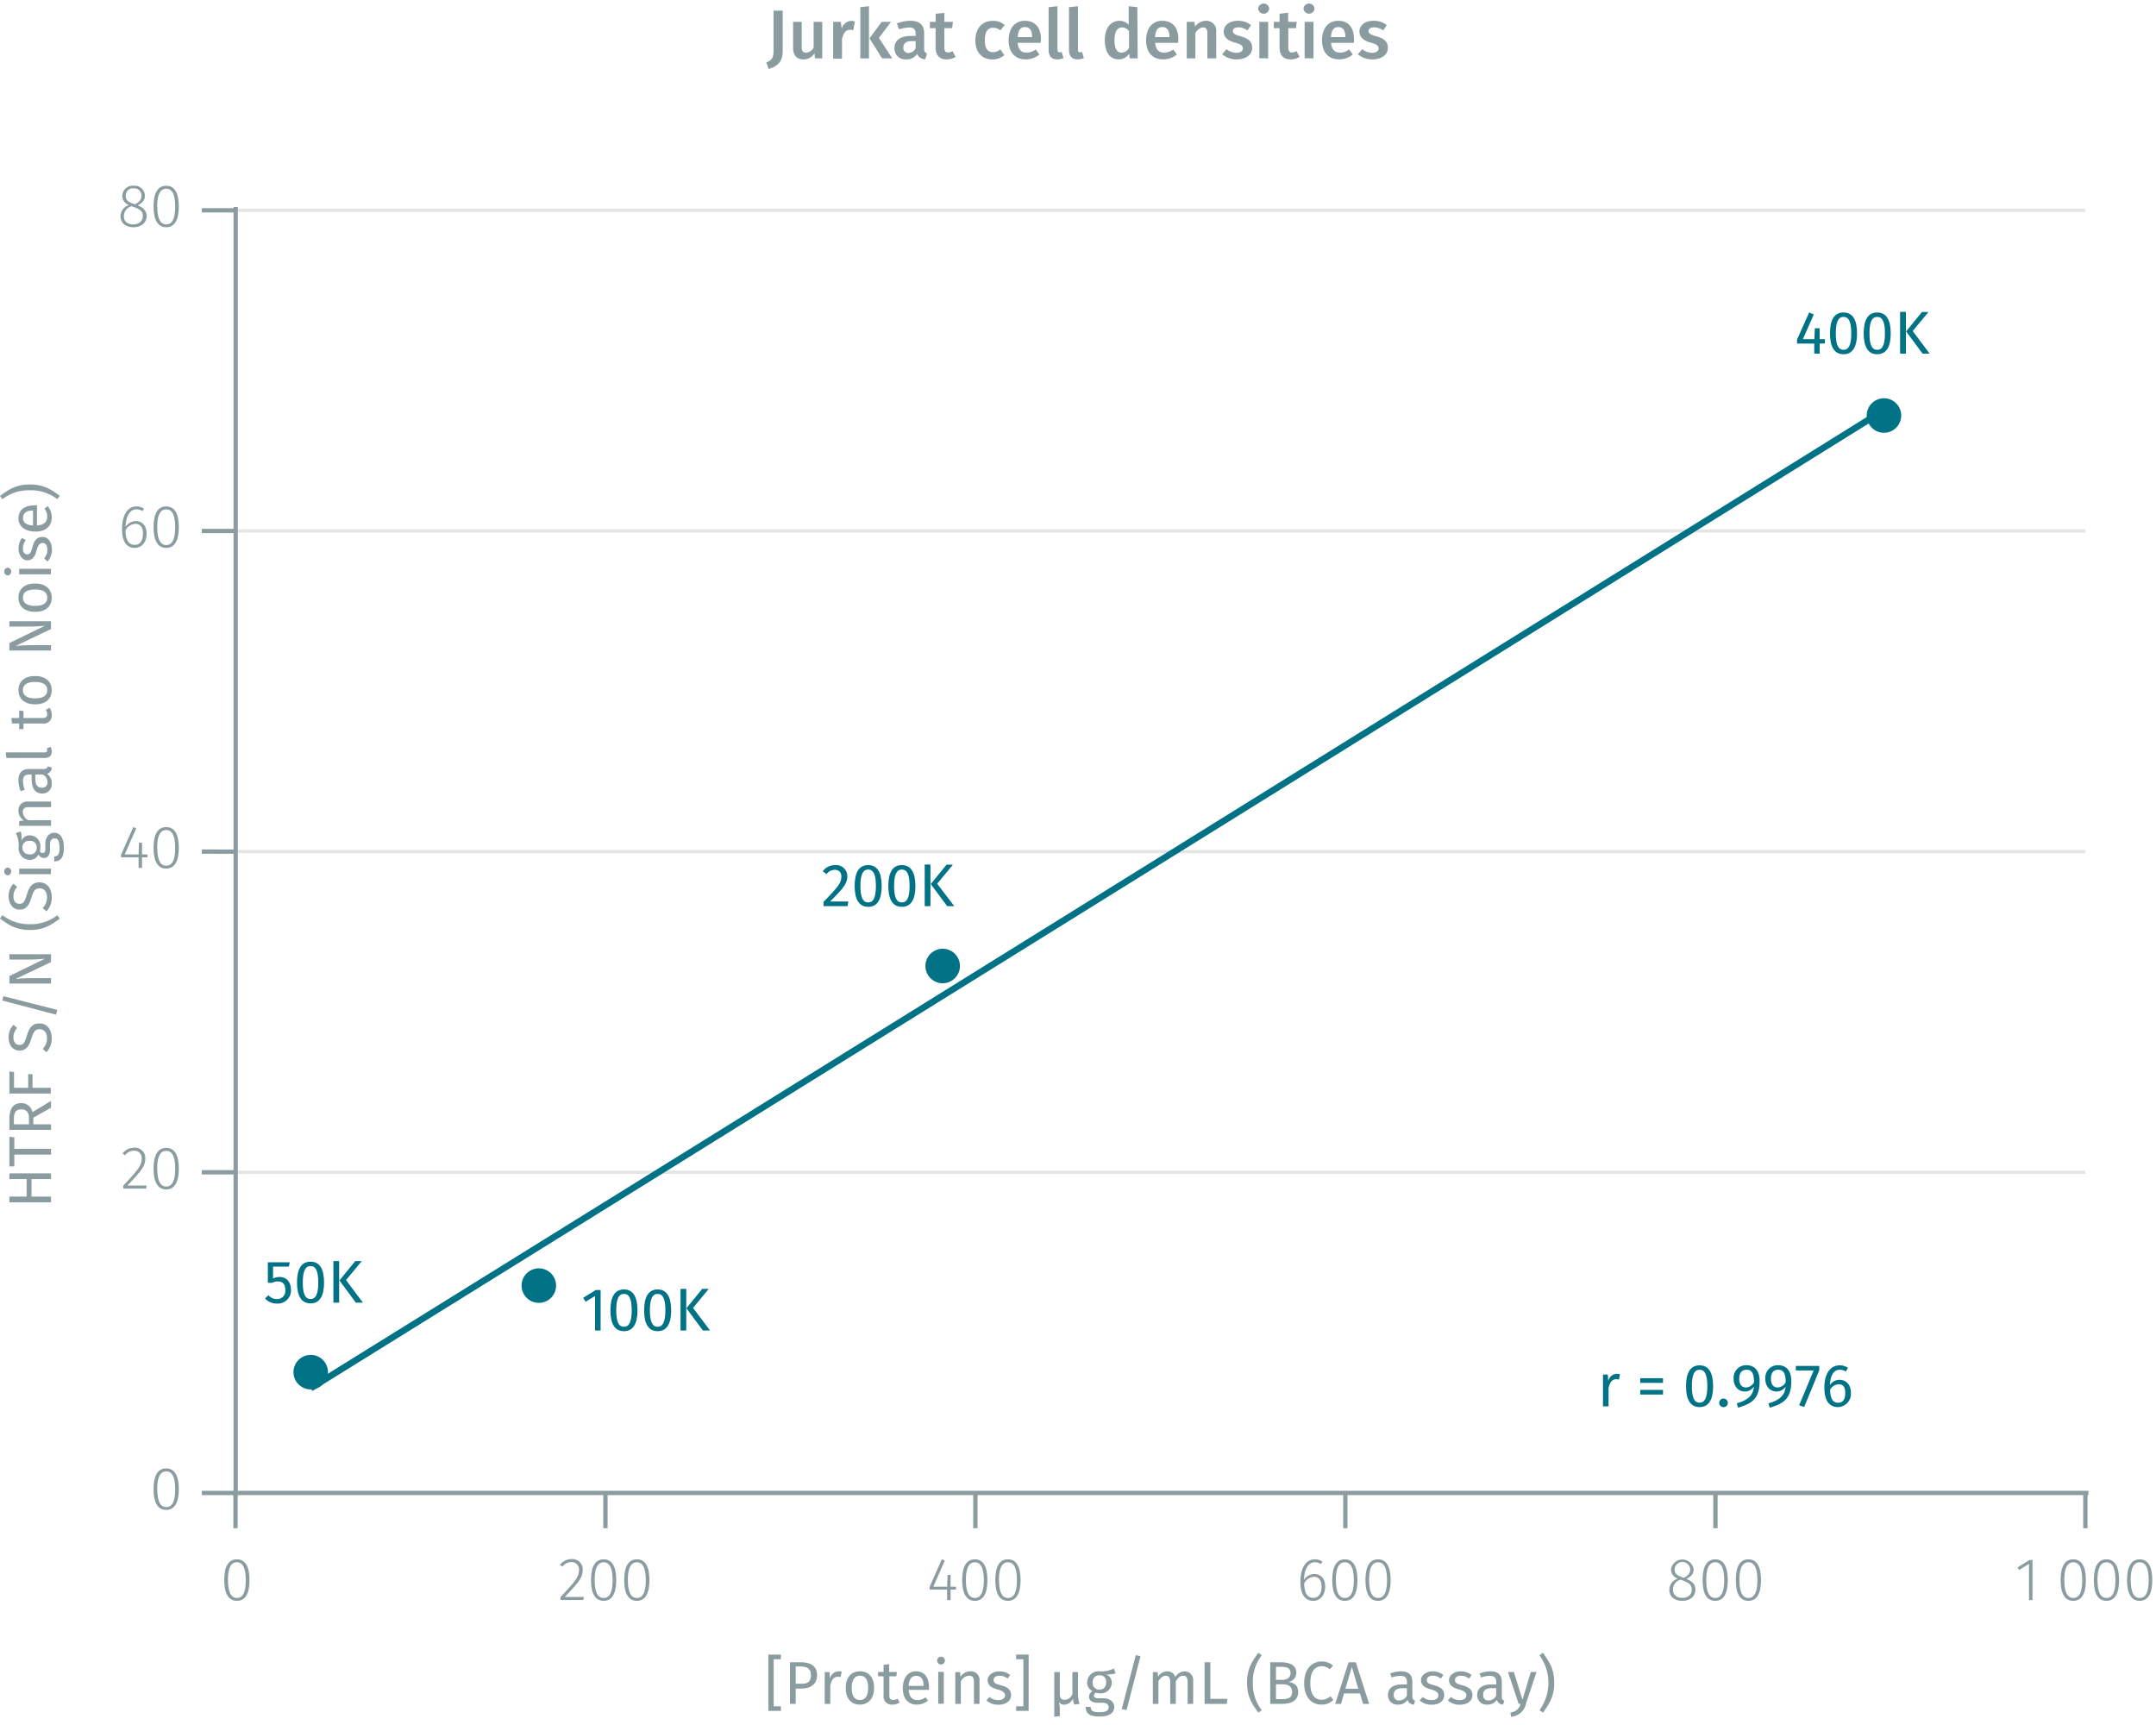 <svg id="Calque_1" data-name="Calque 1" xmlns="http://www.w3.org/2000/svg" xmlns:xlink="http://www.w3.org/1999/xlink" viewBox="0 0 500 400"><defs><symbol id="_1-deep-blue-circle" data-name="1-deep-blue-circle" viewBox="0 0 8 8"><path d="M8,4A4,4,0,0,1,4,8,4,4,0,1,1,8,4" fill="#007286" fill-rule="evenodd"/></symbol></defs><line x1="54.66" y1="271.83" x2="483.62" y2="271.83" fill="none" stroke="#e5e5e5" stroke-miterlimit="10" stroke-width="0.75"/><line x1="54.66" y1="197.48" x2="483.62" y2="197.48" fill="none" stroke="#e5e5e5" stroke-miterlimit="10" stroke-width="0.75"/><line x1="54.66" y1="123.12" x2="483.62" y2="123.12" fill="none" stroke="#e5e5e5" stroke-miterlimit="10" stroke-width="0.75"/><line x1="54.66" y1="48.76" x2="483.62" y2="48.76" fill="none" stroke="#e5e5e5" stroke-miterlimit="10" stroke-width="0.75"/><path d="M57.87,366.4c0,3.15-1,4.81-2.92,4.81S52,369.54,52,366.39s1-4.81,2.93-4.81S57.87,363.24,57.87,366.4Zm-5,0c0,2.87.74,4.14,2.09,4.14S57,369.27,57,366.4s-.73-4.14-2.07-4.14S52.86,363.52,52.86,366.39Z" fill="#8b9ca0"/><path d="M135.14,364c0,1.84-1,3-4.16,6.3h4.41l-.11.71H130v-.68c3.46-3.69,4.27-4.65,4.27-6.29a1.67,1.67,0,0,0-1.76-1.81,2.53,2.53,0,0,0-2.08,1.06l-.57-.42a3.29,3.29,0,0,1,2.69-1.33A2.37,2.37,0,0,1,135.14,364Z" fill="#8b9ca0"/><path d="M142.91,366.4c0,3.15-1,4.81-2.92,4.81s-2.93-1.67-2.93-4.82,1-4.81,2.93-4.81S142.91,363.24,142.91,366.4Zm-5,0c0,2.87.74,4.14,2.09,4.14s2.07-1.26,2.07-4.13-.73-4.14-2.07-4.14S137.9,363.52,137.9,366.39Z" fill="#8b9ca0"/><path d="M150.61,366.4c0,3.15-1,4.81-2.92,4.81s-2.93-1.67-2.93-4.82,1-4.81,2.93-4.81S150.61,363.24,150.61,366.4Zm-5,0c0,2.87.74,4.14,2.09,4.14s2.07-1.26,2.07-4.13-.73-4.14-2.07-4.14S145.6,363.52,145.6,366.39Z" fill="#8b9ca0"/><path d="M220.45,368.6v2.45h-.8V368.6h-4.07V368l2.84-6.42.69.28-2.66,6.07h3.2l.1-2.73h.7v2.73h1.26v.67Z" fill="#8b9ca0"/><path d="M229,366.4c0,3.15-1,4.81-2.93,4.81s-2.93-1.67-2.93-4.82,1-4.81,2.93-4.81S229,363.24,229,366.4Zm-5,0c0,2.87.75,4.14,2.09,4.14s2.07-1.26,2.07-4.13-.72-4.14-2.07-4.14S224,363.52,224,366.39Z" fill="#8b9ca0"/><path d="M236.68,366.4c0,3.15-1,4.81-2.93,4.81s-2.93-1.67-2.93-4.82,1-4.81,2.93-4.81S236.68,363.24,236.68,366.4Zm-5,0c0,2.87.75,4.14,2.09,4.14s2.07-1.26,2.07-4.13-.72-4.14-2.07-4.14S231.66,363.52,231.66,366.39Z" fill="#8b9ca0"/><path d="M307.32,367.92c0,2-1.18,3.29-2.74,3.29-2.18,0-3-1.91-3-4.36,0-3.25,1.27-5.27,3.36-5.27a2.89,2.89,0,0,1,1.74.55l-.35.56a2.49,2.49,0,0,0-1.4-.43c-1.56,0-2.47,1.7-2.52,4.1a2.84,2.84,0,0,1,2.39-1.37C306.19,365,307.32,365.93,307.32,367.92Zm-.83,0c0-1.62-.75-2.28-1.76-2.28a2.69,2.69,0,0,0-2.28,1.54c.05,2.07.64,3.33,2.13,3.33C305.84,370.53,306.49,369.46,306.49,367.94Z" fill="#8b9ca0"/><path d="M314.81,366.4c0,3.15-1,4.81-2.93,4.81s-2.92-1.67-2.92-4.82,1-4.81,2.92-4.81S314.81,363.24,314.81,366.4Zm-5,0c0,2.87.74,4.14,2.08,4.14s2.08-1.26,2.08-4.13-.73-4.14-2.08-4.14S309.8,363.52,309.8,366.39Z" fill="#8b9ca0"/><path d="M322.51,366.4c0,3.15-1,4.81-2.93,4.81s-2.92-1.67-2.92-4.82,1-4.81,2.92-4.81S322.51,363.24,322.51,366.4Zm-5,0c0,2.87.74,4.14,2.08,4.14s2.08-1.26,2.08-4.13-.73-4.14-2.08-4.14S317.5,363.52,317.5,366.39Z" fill="#8b9ca0"/><path d="M393.18,368.63c0,1.55-1.26,2.58-3.05,2.58s-3-1-3-2.57a2.73,2.73,0,0,1,2-2.59,2.19,2.19,0,0,1-1.6-2.14,2.65,2.65,0,0,1,5.25,0c0,1-.54,1.64-1.68,2.23C392.5,366.68,393.18,367.38,393.18,368.63Zm-.85,0c0-1.13-.6-1.6-2.07-2.14l-.48-.19a2.35,2.35,0,0,0-1.79,2.34c0,1.22.86,1.88,2.15,1.88S392.33,369.83,392.33,368.63Zm-2.26-2.9.44.15c1-.54,1.47-1.09,1.47-2a1.82,1.82,0,0,0-3.63,0C388.35,364.83,388.83,365.27,390.07,365.73Z" fill="#8b9ca0"/><path d="M400.7,366.4c0,3.15-1,4.81-2.93,4.81s-2.92-1.67-2.92-4.82,1-4.81,2.92-4.81S400.7,363.24,400.7,366.4Zm-5,0c0,2.87.74,4.14,2.08,4.14s2.08-1.26,2.08-4.13-.73-4.14-2.08-4.14S395.69,363.52,395.69,366.39Z" fill="#8b9ca0"/><path d="M408.4,366.4c0,3.15-1,4.81-2.93,4.81s-2.92-1.67-2.92-4.82,1-4.81,2.92-4.81S408.4,363.24,408.4,366.4Zm-5,0c0,2.87.74,4.14,2.08,4.14s2.08-1.26,2.08-4.13-.73-4.14-2.08-4.14S403.39,363.52,403.39,366.39Z" fill="#8b9ca0"/><path d="M470.55,371.05v-8.42l-2.3,1.43-.38-.6,2.79-1.72h.7v9.31Z" fill="#8b9ca0"/><path d="M483.74,366.4c0,3.15-1,4.81-2.93,4.81s-2.93-1.67-2.93-4.82,1-4.81,2.93-4.81S483.74,363.24,483.74,366.4Zm-5,0c0,2.87.75,4.14,2.09,4.14s2.07-1.26,2.07-4.13-.73-4.14-2.07-4.14S478.72,363.52,478.72,366.39Z" fill="#8b9ca0"/><path d="M491.44,366.4c0,3.15-1,4.81-2.93,4.81s-2.93-1.67-2.93-4.82,1-4.81,2.93-4.81S491.44,363.24,491.44,366.4Zm-5,0c0,2.87.75,4.14,2.09,4.14s2.07-1.26,2.07-4.13-.73-4.14-2.07-4.14S486.42,363.52,486.42,366.39Z" fill="#8b9ca0"/><path d="M499.14,366.4c0,3.15-1,4.81-2.93,4.81s-2.93-1.67-2.93-4.82,1-4.81,2.93-4.81S499.14,363.24,499.14,366.4Zm-5,0c0,2.87.75,4.14,2.09,4.14s2.07-1.26,2.07-4.13-.72-4.14-2.07-4.14S494.12,363.52,494.12,366.39Z" fill="#8b9ca0"/><path d="M483.62,346.19v8.18m-85.79-8.18v8.18M312,346.19v8.18m-85.8-8.18v8.18m-85.79-8.18v8.18m-85.79-8.18v8.18M54,346.19H484.33" fill="none" stroke="#8b9ca0" stroke-miterlimit="10"/><path d="M41.47,345.32c0,3.15-1,4.8-2.93,4.8s-2.93-1.66-2.93-4.82,1-4.8,2.93-4.8S41.47,342.15,41.47,345.32Zm-5,0c0,2.88.75,4.15,2.09,4.15s2.07-1.26,2.07-4.13-.72-4.15-2.07-4.15S36.45,342.43,36.45,345.3Z" fill="#8b9ca0"/><path d="M33.7,268.59c0,1.85-1,3-4.16,6.31H34l-.11.71H28.59v-.69c3.46-3.68,4.27-4.65,4.27-6.28a1.68,1.68,0,0,0-1.77-1.81A2.53,2.53,0,0,0,29,267.89l-.58-.42a3.3,3.3,0,0,1,2.69-1.33A2.38,2.38,0,0,1,33.7,268.59Z" fill="#8b9ca0"/><path d="M41.47,271c0,3.15-1,4.81-2.93,4.81s-2.93-1.67-2.93-4.82,1-4.81,2.93-4.81S41.47,267.79,41.47,271Zm-5,0c0,2.87.75,4.14,2.09,4.14s2.07-1.26,2.07-4.13-.72-4.15-2.07-4.15S36.45,268.08,36.45,271Z" fill="#8b9ca0"/><path d="M32.94,198.8v2.45h-.8V198.8H28.07v-.6l2.84-6.41.69.27-2.67,6.07h3.21l.1-2.73h.7v2.73H34.2v.67Z" fill="#8b9ca0"/><path d="M41.47,196.6c0,3.15-1,4.81-2.93,4.81s-2.93-1.67-2.93-4.82,1-4.8,2.93-4.8S41.47,193.44,41.47,196.6Zm-5,0c0,2.87.75,4.15,2.09,4.15s2.07-1.27,2.07-4.14-.72-4.14-2.07-4.14S36.45,193.72,36.45,196.59Z" fill="#8b9ca0"/><path d="M34,123.76c0,2-1.18,3.29-2.75,3.29-2.17,0-2.95-1.91-2.95-4.36,0-3.25,1.27-5.26,3.36-5.26a3,3,0,0,1,1.74.54l-.35.56a2.49,2.49,0,0,0-1.4-.43c-1.56,0-2.47,1.71-2.53,4.1a2.87,2.87,0,0,1,2.4-1.37C32.84,120.83,34,121.77,34,123.76Zm-.83,0c0-1.63-.75-2.29-1.76-2.29A2.71,2.71,0,0,0,29.1,123c.06,2.08.65,3.34,2.13,3.34C32.49,126.38,33.15,125.3,33.15,123.79Z" fill="#8b9ca0"/><path d="M41.47,122.24c0,3.16-1,4.81-2.93,4.81s-2.93-1.67-2.93-4.82,1-4.8,2.93-4.8S41.47,119.08,41.47,122.24Zm-5,0c0,2.87.75,4.15,2.09,4.15s2.07-1.26,2.07-4.14-.72-4.14-2.07-4.14S36.45,119.36,36.45,122.23Z" fill="#8b9ca0"/><path d="M34,50.11c0,1.56-1.26,2.58-3.05,2.58s-3-1-3-2.56a2.73,2.73,0,0,1,2-2.59,2.2,2.2,0,0,1-1.59-2.15,2.4,2.4,0,0,1,2.61-2.32,2.39,2.39,0,0,1,2.64,2.31c0,1-.55,1.64-1.68,2.23C33.26,48.17,34,48.87,34,50.11Zm-.85,0C33.1,49,32.49,48.52,31,48l-.47-.18a2.36,2.36,0,0,0-1.8,2.34c0,1.22.87,1.87,2.16,1.87S33.1,51.32,33.1,50.11Zm-2.26-2.9.43.16c1-.55,1.48-1.09,1.48-2a1.65,1.65,0,0,0-1.83-1.7,1.64,1.64,0,0,0-1.8,1.7C29.12,46.32,29.59,46.75,30.84,47.21Z" fill="#8b9ca0"/><path d="M41.47,47.89c0,3.15-1,4.8-2.93,4.8S35.61,51,35.61,47.87s1-4.8,2.93-4.8S41.47,44.72,41.47,47.89Zm-5,0c0,2.87.75,4.15,2.09,4.15s2.07-1.26,2.07-4.13-.72-4.15-2.07-4.15S36.45,45,36.45,47.87Z" fill="#8b9ca0"/><path d="M54.66,48.76H46.8m7.86,74.36H46.8m7.86,74.36H46.8m7.86,74.35H46.8m7.86,74.36H46.8m7.86.74V48" fill="none" stroke="#8b9ca0" stroke-miterlimit="10"/><path d="M72.06,321.9Q254.55,208.62,436.91,95.11" fill="none" stroke="#007286" stroke-miterlimit="10" stroke-width="1.5"/><path d="M178.27,16l-.56-1.52c1.44-.56,1.68-1.27,1.68-2.66V2.47h2.13v9.44C181.52,14.49,180.1,15.42,178.27,16Z" fill="#8b9ca0"/><path d="M189,13.53l-.11-1.19a2.88,2.88,0,0,1-2.6,1.43c-1.53,0-2.36-1-2.36-2.63V5.06h2v5.83c0,1,.34,1.32,1.05,1.32a2.1,2.1,0,0,0,1.71-1.2V5.06h2v8.47Z" fill="#8b9ca0"/><path d="M198.24,5l-.35,2a3,3,0,0,0-.75-.09c-1,0-1.55.75-1.87,2.17v4.52h-2.05V5.06H195l.2,1.66a2.37,2.37,0,0,1,2.2-1.88A2.91,2.91,0,0,1,198.24,5Z" fill="#8b9ca0"/><path d="M199.52,13.53V1.67l2-.23V13.53Zm7.4,0h-2.36L201.65,8.9l2.83-3.84h2.16l-2.81,3.73Z" fill="#8b9ca0"/><path d="M215,12.38l-.43,1.36a2,2,0,0,1-1.87-1.24,2.88,2.88,0,0,1-2.53,1.27,2.51,2.51,0,0,1-2.74-2.61c0-1.84,1.4-2.83,3.86-2.83h1.06V7.84c0-1.1-.5-1.47-1.59-1.47a7.55,7.55,0,0,0-2.24.45L208,5.43a8.74,8.74,0,0,1,3.08-.61c2.25,0,3.24,1,3.24,2.91v3.56C214.32,12,214.55,12.21,215,12.38Zm-2.65-1.14V9.53h-.85c-1.33,0-2,.48-2,1.47a1.13,1.13,0,0,0,1.21,1.28A1.83,1.83,0,0,0,212.31,11.24Z" fill="#8b9ca0"/><path d="M219.52,13.77c-1.66,0-2.54-1-2.54-2.77V6.53h-1.33V5.06H217V3.19L219,3V5.06h2l-.2,1.47H219V11c0,.83.27,1.17.89,1.17a2,2,0,0,0,1-.32l.72,1.33A3.73,3.73,0,0,1,219.52,13.77Z" fill="#8b9ca0"/><path d="M233,5.81,232,7.06a2.59,2.59,0,0,0-1.7-.62c-1.19,0-1.91.86-1.91,2.89s.76,2.77,1.91,2.77a2.6,2.6,0,0,0,1.68-.65l.94,1.34a4.13,4.13,0,0,1-2.73,1c-2.45,0-4-1.7-4-4.4s1.52-4.55,4-4.55A3.93,3.93,0,0,1,233,5.81Z" fill="#8b9ca0"/><path d="M241.35,9.93H236c.15,1.72,1,2.28,2.08,2.28a3.54,3.54,0,0,0,2.12-.75l.85,1.17a4.91,4.91,0,0,1-3.14,1.14c-2.63,0-4-1.75-4-4.42s1.36-4.53,3.77-4.53,3.73,1.6,3.73,4.27C241.4,9.37,241.36,9.7,241.35,9.93Zm-2-1.43c0-1.39-.49-2.22-1.65-2.22-1,0-1.57.64-1.68,2.32h3.33Z" fill="#8b9ca0"/><path d="M245.73,12.12a1.51,1.51,0,0,0,.48-.08l.43,1.44a3.71,3.71,0,0,1-1.45.29c-1.27,0-2-.75-2-2.16V1.67l2.05-.23v10C245.25,11.93,245.39,12.12,245.73,12.12Z" fill="#8b9ca0"/><path d="M250.45,12.12a1.51,1.51,0,0,0,.48-.08l.43,1.44a3.71,3.71,0,0,1-1.45.29c-1.27,0-2-.75-2-2.16V1.67L250,1.44v10C250,11.93,250.11,12.12,250.45,12.12Z" fill="#8b9ca0"/><path d="M263.84,13.53H262l-.15-1.07a2.85,2.85,0,0,1-2.42,1.31c-2.11,0-3.21-1.78-3.21-4.47s1.29-4.48,3.44-4.48a2.94,2.94,0,0,1,2.1.91V1.44l2,.23Zm-2-2.4V7.25a2,2,0,0,0-1.61-.89c-1.07,0-1.77.89-1.77,2.93s.62,2.92,1.63,2.92A2,2,0,0,0,261.8,11.13Z" fill="#8b9ca0"/><path d="M273.2,9.93h-5.31c.14,1.72,1,2.28,2.08,2.28a3.51,3.51,0,0,0,2.11-.75l.85,1.17a4.89,4.89,0,0,1-3.14,1.14c-2.62,0-4-1.75-4-4.42s1.36-4.53,3.76-4.53,3.73,1.6,3.73,4.27C273.25,9.37,273.22,9.7,273.2,9.93Zm-2-1.43c0-1.39-.5-2.22-1.65-2.22-1,0-1.57.64-1.68,2.32h3.33Z" fill="#8b9ca0"/><path d="M282.05,7.4v6.13H280V7.72c0-1.06-.4-1.36-1-1.36s-1.28.49-1.78,1.28v5.89h-2V5.06h1.77l.16,1.1a3.19,3.19,0,0,1,2.58-1.34A2.28,2.28,0,0,1,282.05,7.4Z" fill="#8b9ca0"/><path d="M290.12,5.83l-.81,1.23a3.61,3.61,0,0,0-2.08-.72c-.86,0-1.32.34-1.32.85s.33.81,1.77,1.22c1.73.46,2.71,1.16,2.71,2.67,0,1.76-1.63,2.69-3.57,2.69a5,5,0,0,1-3.38-1.2l1-1.17a3.68,3.68,0,0,0,2.27.85c.93,0,1.52-.4,1.52-1s-.33-1-1.92-1.4c-1.74-.48-2.51-1.32-2.51-2.56,0-1.41,1.3-2.47,3.27-2.47A4.77,4.77,0,0,1,290.12,5.83Z" fill="#8b9ca0"/><path d="M294.35,2a1.29,1.29,0,0,1-2.57,0,1.29,1.29,0,0,1,2.57,0Zm-2.3,11.51V5.06h2.05v8.47Z" fill="#8b9ca0"/><path d="M299.28,13.77c-1.66,0-2.54-1-2.54-2.77V6.53h-1.33V5.06h1.33V3.19l2-.24V5.06h2l-.2,1.47h-1.77V11c0,.83.28,1.17.9,1.17a2,2,0,0,0,1-.32l.72,1.33A3.73,3.73,0,0,1,299.28,13.77Z" fill="#8b9ca0"/><path d="M304.86,2a1.29,1.29,0,0,1-2.57,0,1.29,1.29,0,0,1,2.57,0Zm-2.3,11.51V5.06h2.05v8.47Z" fill="#8b9ca0"/><path d="M314,9.93h-5.31c.14,1.72,1,2.28,2.08,2.28a3.54,3.54,0,0,0,2.11-.75l.85,1.17a4.89,4.89,0,0,1-3.14,1.14c-2.62,0-4-1.75-4-4.42s1.36-4.53,3.76-4.53S314,6.42,314,9.09C314,9.37,314,9.7,314,9.93ZM312,8.5c0-1.39-.5-2.22-1.65-2.22-1,0-1.57.64-1.68,2.32H312Z" fill="#8b9ca0"/><path d="M321.59,5.83l-.8,1.23a3.66,3.66,0,0,0-2.09-.72c-.86,0-1.32.34-1.32.85s.33.81,1.77,1.22c1.73.46,2.71,1.16,2.71,2.67,0,1.76-1.63,2.69-3.57,2.69a5,5,0,0,1-3.38-1.2l1-1.17a3.68,3.68,0,0,0,2.27.85c.93,0,1.53-.4,1.53-1s-.34-1-1.93-1.4-2.51-1.32-2.51-2.56c0-1.41,1.3-2.47,3.27-2.47A4.75,4.75,0,0,1,321.59,5.83Z" fill="#8b9ca0"/><path d="M179.42,384.75v10.91h1.68v1.06h-2.9V383.67h2.9v1.08Z" fill="#8b9ca0"/><path d="M189.49,388.43c0,2.22-1.62,3.13-3.74,3.13h-1.22v3.54H183.2v-9.65h2.53C188.06,385.45,189.49,386.4,189.49,388.43Zm-1.42,0c0-1.45-.92-2-2.35-2h-1.19v4h1.16C187.12,390.5,188.07,390.08,188.07,388.45Z" fill="#8b9ca0"/><path d="M195.2,387.63l-.24,1.26a2.63,2.63,0,0,0-.65-.08c-.92,0-1.45.66-1.76,2.07v4.22h-1.29v-7.38h1.11l.12,1.5a2.12,2.12,0,0,1,2-1.67A3.55,3.55,0,0,1,195.2,387.63Z" fill="#8b9ca0"/><path d="M202.72,391.4c0,2.28-1.21,3.87-3.3,3.87s-3.29-1.52-3.29-3.85,1.21-3.87,3.31-3.87S202.72,389.06,202.72,391.4Zm-5.2,0c0,1.91.67,2.81,1.9,2.81s1.91-.9,1.91-2.83-.67-2.81-1.89-2.81S197.52,389.48,197.52,391.42Z" fill="#8b9ca0"/><path d="M206.91,395.27a1.86,1.86,0,0,1-2-2.1v-4.46h-1.28v-1h1.28v-1.67l1.29-.15v1.82H208l-.14,1h-1.61v4.4c0,.74.24,1.09.89,1.09a1.77,1.77,0,0,0,1-.32l.49.88A2.81,2.81,0,0,1,206.91,395.27Z" fill="#8b9ca0"/><path d="M215.44,391.85h-4.71c.13,1.71.93,2.37,2,2.37a3.09,3.09,0,0,0,1.92-.65l.56.77a4,4,0,0,1-2.57.93c-2.06,0-3.27-1.44-3.27-3.78s1.16-3.94,3.07-3.94,3,1.39,3,3.64C215.47,391.44,215.45,391.68,215.44,391.85Zm-1.25-1c0-1.44-.57-2.24-1.73-2.24-1,0-1.63.69-1.73,2.33h3.46Z" fill="#8b9ca0"/><path d="M219.13,385.06a.9.9,0,1,1-.91-.89A.86.86,0,0,1,219.13,385.06Zm-1.54,10v-7.38h1.29v7.38Z" fill="#8b9ca0"/><path d="M227.16,389.8v5.3h-1.29V390c0-1.11-.45-1.43-1.16-1.43a2.24,2.24,0,0,0-1.88,1.3v5.24h-1.29v-7.38h1.11l.11,1.09a2.66,2.66,0,0,1,2.25-1.26A2,2,0,0,1,227.16,389.8Z" fill="#8b9ca0"/><path d="M234.26,388.39l-.56.85a3.13,3.13,0,0,0-1.91-.67c-.84,0-1.36.38-1.36,1s.39.88,1.58,1.19c1.56.39,2.46,1,2.46,2.3,0,1.54-1.42,2.24-2.92,2.24a4.13,4.13,0,0,1-2.79-1l.72-.81a3.11,3.11,0,0,0,2,.74c1,0,1.59-.43,1.59-1.08s-.37-1-1.8-1.43c-1.59-.42-2.22-1.1-2.22-2.15s1.13-2,2.66-2A4,4,0,0,1,234.26,388.39Z" fill="#8b9ca0"/><path d="M235.65,396.72v-1.06h1.68V384.75h-1.68v-1.08h2.9v13.05Z" fill="#8b9ca0"/><path d="M250.36,395.1l-1.21.17a3.85,3.85,0,0,1-.33-1.36v0a2.44,2.44,0,0,1-1.94,1.38,1.4,1.4,0,0,1-1.34-.7,5.47,5.47,0,0,1,.24,1.87v1.49l-1.28.15V387.72h1.29v5.19c0,.94.48,1.25,1.11,1.25a2,2,0,0,0,1.8-1.34v-5.1H250v4.86A7.9,7.9,0,0,0,250.36,395.1Z" fill="#8b9ca0"/><path d="M256.53,388.28a1.94,1.94,0,0,1,1.3,1.86,2.51,2.51,0,0,1-2.81,2.51,2.93,2.93,0,0,1-.94-.14.89.89,0,0,0-.37.68c0,.34.21.61,1,.61h1.18c1.51,0,2.52.87,2.52,2,0,1.43-1.18,2.24-3.46,2.24s-3.17-.74-3.17-2.24h1.17c0,.84.37,1.23,2,1.23s2.16-.4,2.16-1.14-.57-1.05-1.49-1.05h-1.16c-1.32,0-1.91-.66-1.91-1.41a1.6,1.6,0,0,1,.82-1.3,2.1,2.1,0,0,1-1.25-2,2.63,2.63,0,0,1,2.84-2.58,6.39,6.39,0,0,0,3.38-.66l.38,1.16A7.09,7.09,0,0,1,256.53,388.28Zm-3.12,1.85a1.49,1.49,0,0,0,1.55,1.66c1,0,1.55-.61,1.55-1.68a1.43,1.43,0,0,0-1.58-1.64A1.48,1.48,0,0,0,253.41,390.13Z" fill="#8b9ca0"/><path d="M261.26,396.56l-1.11-.27,3.25-12.49,1.1.25Z" fill="#8b9ca0"/><path d="M276.71,389.8v5.3h-1.29V390c0-1.11-.48-1.43-1-1.43-.8,0-1.23.52-1.74,1.3v5.24h-1.29V390c0-1.11-.47-1.43-1-1.43-.8,0-1.25.52-1.74,1.3v5.24h-1.29v-7.38h1.11l.11,1.08a2.45,2.45,0,0,1,2.13-1.25,1.86,1.86,0,0,1,1.86,1.33,2.57,2.57,0,0,1,2.2-1.33A2,2,0,0,1,276.71,389.8Z" fill="#8b9ca0"/><path d="M284.66,393.94l-.16,1.16h-5.14v-9.65h1.33v8.49Z" fill="#8b9ca0"/><path d="M290.55,390.2a9.9,9.9,0,0,0,2.07,6.37l-.81.56c-1.38-1.95-2.61-3.61-2.61-6.93s1.23-5,2.61-6.94l.81.56A9.91,9.91,0,0,0,290.55,390.2Z" fill="#8b9ca0"/><path d="M301.06,392.35c0,2-1.58,2.75-3.82,2.75h-2.66v-9.65h2.28c2.38,0,3.78.76,3.78,2.44a2.14,2.14,0,0,1-1.8,2.11C300,390.2,301.06,390.71,301.06,392.35Zm-5.15-2.81h1.46c1.07,0,1.92-.53,1.92-1.56,0-1.19-.86-1.48-2.29-1.48h-1.09Zm3.75,2.81c0-1.35-1-1.79-2.17-1.79h-1.58V394h1.33C298.64,394,299.66,393.75,299.66,392.35Z" fill="#8b9ca0"/><path d="M309.14,386.23l-.73.86a2.84,2.84,0,0,0-1.86-.72c-1.46,0-2.67,1-2.67,3.9s1.16,3.88,2.66,3.88a3.19,3.19,0,0,0,2-.82l.67.86a3.73,3.73,0,0,1-2.76,1.08c-2.34,0-4-1.75-4-5s1.82-5,4-5A3.83,3.83,0,0,1,309.14,386.23Z" fill="#8b9ca0"/><path d="M311.69,392.68,311,395.1h-1.35l3.1-9.65h1.68l3.08,9.65h-1.4l-.73-2.42Zm1.83-6.13L312,391.6h3Z" fill="#8b9ca0"/><path d="M328.18,394.37l-.29.9a1.5,1.5,0,0,1-1.45-1.11,2.51,2.51,0,0,1-2.2,1.11,2.14,2.14,0,0,1-2.35-2.23c0-1.58,1.19-2.44,3.25-2.44h1.14v-.54c0-1.07-.52-1.46-1.55-1.46a6.61,6.61,0,0,0-2,.39l-.33-.94a7.39,7.39,0,0,1,2.55-.5c1.78,0,2.59.91,2.59,2.45v3.38C327.56,394,327.8,394.23,328.18,394.37Zm-1.9-1.22v-1.69h-1c-1.36,0-2.05.5-2.05,1.51a1.17,1.17,0,0,0,1.28,1.33A1.9,1.9,0,0,0,326.28,393.15Z" fill="#8b9ca0"/><path d="M334.72,388.39l-.56.85a3.13,3.13,0,0,0-1.91-.67c-.84,0-1.36.38-1.36,1s.4.88,1.59,1.19c1.55.39,2.45,1,2.45,2.3,0,1.54-1.42,2.24-2.92,2.24a4.08,4.08,0,0,1-2.78-1l.71-.81a3.12,3.12,0,0,0,2.05.74c1,0,1.58-.43,1.58-1.08s-.36-1-1.79-1.43c-1.6-.42-2.23-1.1-2.23-2.15s1.13-2,2.66-2A3.93,3.93,0,0,1,334.72,388.39Z" fill="#8b9ca0"/><path d="M341.26,388.39l-.56.85a3.13,3.13,0,0,0-1.91-.67c-.84,0-1.36.38-1.36,1s.39.88,1.58,1.19c1.56.39,2.46,1,2.46,2.3,0,1.54-1.42,2.24-2.92,2.24a4.08,4.08,0,0,1-2.78-1l.71-.81a3.11,3.11,0,0,0,2,.74c1,0,1.59-.43,1.59-1.08s-.37-1-1.8-1.43c-1.59-.42-2.22-1.1-2.22-2.15s1.13-2,2.66-2A3.93,3.93,0,0,1,341.26,388.39Z" fill="#8b9ca0"/><path d="M348.87,394.37l-.29.9a1.49,1.49,0,0,1-1.44-1.11,2.53,2.53,0,0,1-2.2,1.11,2.15,2.15,0,0,1-2.36-2.23c0-1.58,1.19-2.44,3.25-2.44H347v-.54c0-1.07-.52-1.46-1.54-1.46a6.61,6.61,0,0,0-2,.39l-.32-.94a7.34,7.34,0,0,1,2.55-.5c1.77,0,2.59.91,2.59,2.45v3.38C348.26,394,348.5,394.23,348.87,394.37Zm-1.9-1.22v-1.69h-1c-1.36,0-2,.5-2,1.51a1.16,1.16,0,0,0,1.27,1.33A1.9,1.9,0,0,0,347,393.15Z" fill="#8b9ca0"/><path d="M350.42,398.08l-.14-1a2.51,2.51,0,0,0,2.34-2h-.43l-2.48-7.38h1.37l2,6.44,1.93-6.44h1.33l-2.47,7.42A3.73,3.73,0,0,1,350.42,398.08Z" fill="#8b9ca0"/><path d="M360.44,390.2c0,3.32-1.24,5-2.61,6.93l-.81-.56a10.85,10.85,0,0,0,0-12.75l.81-.56C359.2,385.21,360.44,386.88,360.44,390.2Z" fill="#8b9ca0"/><path d="M7.31,277.47h4.52v1.33H2.18v-1.33h4v-4.06h-4v-1.33h9.65v1.33H7.31Z" fill="#8b9ca0"/><path d="M3.32,266.4h8.51v1.33H3.32v2.74H2.18v-6.89l1.14.14Z" fill="#8b9ca0"/><path d="M7.74,260.71h4.09V262H2.18v-2.53c0-2.41.93-3.67,2.73-3.67a2.54,2.54,0,0,1,2.6,2.09l4.32-2.61v1.58l-4.09,2.31Zm-2.83-3.46c-1.2,0-1.69.69-1.69,2.27v1.19h3.5v-1.34C6.72,258,6.22,257.25,4.91,257.25Z" fill="#8b9ca0"/><path d="M3.25,252.24H6.54v-3.15h1v3.15h4.24v1.34H2.18v-5.13l1.07.15Z" fill="#8b9ca0"/><path d="M3.14,237.63l.83.75a3.12,3.12,0,0,0-.86,2.17c0,1,.45,1.74,1.37,1.74s1.2-.38,1.74-2.11c.47-1.55,1.08-2.86,2.92-2.86,1.68,0,2.86,1.27,2.86,3.44A4.53,4.53,0,0,1,10.76,244l-.86-.77a3.43,3.43,0,0,0,1-2.49c0-1.14-.56-2.08-1.72-2.08-.94,0-1.36.45-1.87,2.09-.57,1.88-1.29,2.86-2.78,2.86S2,242.39,2,240.61A4.06,4.06,0,0,1,3.14,237.63Z" fill="#8b9ca0"/><path d="M13.29,234.18,13,235.29.53,232,.78,231Z" fill="#8b9ca0"/><path d="M11.83,223.09,3.64,227c.8-.07,2-.19,3.77-.19h4.42v1.25H2.18v-1.74l8.21-4c-.22,0-1.76.18-2.94.18H2.18v-1.24h9.65Z" fill="#8b9ca0"/><path d="M6.93,214.3a9.88,9.88,0,0,0,6.37-2.07l.56.81c-1.94,1.38-3.61,2.61-6.93,2.61S1.94,214.42,0,213l.56-.81A9.86,9.86,0,0,0,6.93,214.3Z" fill="#8b9ca0"/><path d="M3.14,204.91l.83.76a3.12,3.12,0,0,0-.86,2.17c0,1,.45,1.73,1.37,1.73s1.2-.38,1.74-2.11c.47-1.54,1.08-2.86,2.92-2.86,1.68,0,2.86,1.28,2.86,3.45a4.51,4.51,0,0,1-1.24,3.27l-.86-.77a3.43,3.43,0,0,0,1-2.49c0-1.14-.56-2.07-1.72-2.07-.94,0-1.36.44-1.87,2.08C6.75,210,6,210.93,4.54,210.93S2,209.67,2,207.89A4.06,4.06,0,0,1,3.14,204.91Z" fill="#8b9ca0"/><path d="M1.79,201.17a.91.91,0,0,1,0,1.81.91.91,0,0,1,0-1.81Zm10,1.54H4.45v-1.29h7.38Z" fill="#8b9ca0"/><path d="M5,195a1.94,1.94,0,0,1,1.86-1.3,2.51,2.51,0,0,1,2.51,2.81,2.93,2.93,0,0,1-.14.94.9.9,0,0,0,.69.36c.33,0,.6-.21.6-1v-1.18c0-1.51.87-2.52,2.05-2.52,1.42,0,2.24,1.18,2.24,3.46s-.75,3.17-2.24,3.17v-1.17c.84,0,1.23-.37,1.23-2s-.41-2.16-1.15-2.16-1.05.56-1.05,1.49v1.16c0,1.32-.66,1.9-1.4,1.9a1.57,1.57,0,0,1-1.3-.81,2.12,2.12,0,0,1-2,1.25,2.64,2.64,0,0,1-2.58-2.84,6.31,6.31,0,0,0-.65-3.38l1.16-.38A7.44,7.44,0,0,1,5,195Zm1.85,3.12a1.49,1.49,0,0,0,1.67-1.55A1.47,1.47,0,0,0,6.85,195a1.44,1.44,0,0,0-1.64,1.59A1.47,1.47,0,0,0,6.86,198.09Z" fill="#8b9ca0"/><path d="M6.54,185.87h5.29v1.29H6.72c-1.11,0-1.43.45-1.43,1.16a2.24,2.24,0,0,0,1.3,1.88h5.24v1.29H4.45v-1.11l1.09-.11A2.7,2.7,0,0,1,4.28,188,2,2,0,0,1,6.54,185.87Z" fill="#8b9ca0"/><path d="M11.1,177.69l.9.3a1.48,1.48,0,0,1-1.11,1.44,2.5,2.5,0,0,1,1.11,2.2A2.14,2.14,0,0,1,9.77,184c-1.58,0-2.43-1.19-2.43-3.25V179.6H6.79c-1.06,0-1.46.52-1.46,1.54a6.47,6.47,0,0,0,.4,2l-.94.32a7.14,7.14,0,0,1-.51-2.55c0-1.78.91-2.59,2.45-2.59h3.38C10.76,178.31,11,178.07,11.1,177.69ZM9.89,179.6H8.19v1c0,1.36.51,2.05,1.51,2.05A1.17,1.17,0,0,0,11,181.33,1.89,1.89,0,0,0,9.89,179.6Z" fill="#8b9ca0"/><path d="M10.94,174a1.16,1.16,0,0,0-.09-.47l.9-.34a2.48,2.48,0,0,1,.25,1.09c0,.94-.56,1.48-1.62,1.48H1.48l-.15-1.29h9C10.74,174.45,10.94,174.32,10.94,174Z" fill="#8b9ca0"/><path d="M12,165.78a1.85,1.85,0,0,1-2.1,2H5.45v1.29h-1v-1.29H2.78l-.15-1.29H4.45v-1.75l1,.14v1.61H9.84c.75,0,1.1-.24,1.1-.88a1.76,1.76,0,0,0-.33-1l.89-.49A2.85,2.85,0,0,1,12,165.78Z" fill="#8b9ca0"/><path d="M8.14,156.75c2.28,0,3.86,1.2,3.86,3.29s-1.51,3.29-3.85,3.29-3.87-1.2-3.87-3.3S5.8,156.75,8.14,156.75Zm0,5.19c1.92,0,2.82-.67,2.82-1.9s-.9-1.91-2.83-1.91-2.82.68-2.82,1.9S6.22,161.94,8.15,161.94Z" fill="#8b9ca0"/><path d="M11.83,145.86l-8.19,3.92c.8-.07,2-.18,3.77-.18h4.42v1.24H2.18v-1.73l8.21-4c-.22,0-1.76.18-2.94.18H2.18v-1.24h9.65Z" fill="#8b9ca0"/><path d="M8.14,135.3c2.28,0,3.86,1.2,3.86,3.29s-1.51,3.29-3.85,3.29-3.87-1.2-3.87-3.3S5.8,135.3,8.14,135.3Zm0,5.2c1.92,0,2.82-.67,2.82-1.91s-.9-1.9-2.83-1.9-2.82.67-2.82,1.89S6.22,140.5,8.15,140.5Z" fill="#8b9ca0"/><path d="M1.79,131.63a.91.91,0,0,1,0,1.81.91.91,0,0,1,0-1.81Zm10,1.54H4.45v-1.28h7.38Z" fill="#8b9ca0"/><path d="M5.12,124.72l.86.56a3.1,3.1,0,0,0-.67,1.9c0,.84.37,1.36,1,1.36s.88-.39,1.19-1.58c.39-1.56,1-2.45,2.3-2.45,1.54,0,2.24,1.41,2.24,2.91a4.06,4.06,0,0,1-1,2.79l-.81-.72a3.05,3.05,0,0,0,.75-2c0-1-.44-1.58-1.08-1.58s-1.05.36-1.43,1.79c-.42,1.6-1.11,2.23-2.16,2.23s-2-1.14-2-2.67A3.92,3.92,0,0,1,5.12,124.72Z" fill="#8b9ca0"/><path d="M8.58,117.14v4.71c1.71-.13,2.37-.93,2.37-2a3.1,3.1,0,0,0-.64-1.92l.77-.56A4.06,4.06,0,0,1,12,120c0,2.06-1.44,3.26-3.78,3.26s-3.94-1.16-3.94-3.07,1.39-3,3.65-3Zm-1,1.25c-1.45,0-2.24.57-2.24,1.74,0,1,.68,1.62,2.32,1.72v-3.46Z" fill="#8b9ca0"/><path d="M6.93,112.34c3.32,0,5,1.24,6.93,2.61l-.56.81a9.88,9.88,0,0,0-6.37-2.07,9.86,9.86,0,0,0-6.37,2.07L0,115C1.94,113.58,3.61,112.34,6.93,112.34Z" fill="#8b9ca0"/><path d="M63.32,293.71v2.76a3.28,3.28,0,0,1,1.5-.36c1.58,0,2.66,1.1,2.66,3a3.05,3.05,0,0,1-3.25,3.17,3.67,3.67,0,0,1-2.77-1.19l.78-.76a2.52,2.52,0,0,0,2,.9,1.87,1.87,0,0,0,1.92-2.14c0-1.45-.75-1.95-1.71-1.95a2.9,2.9,0,0,0-1.33.32h-1V292.7h5.07l-.18,1Z" fill="#007286"/><path d="M75.15,297.39c0,3.11-1,4.85-3.13,4.85s-3.14-1.74-3.14-4.85,1-4.83,3.14-4.83S75.15,294.3,75.15,297.39Zm-4.93,0c0,2.76.62,3.83,1.8,3.83s1.79-1.07,1.79-3.83-.63-3.81-1.79-3.81S70.22,294.65,70.22,297.39Z" fill="#007286"/><path d="M77.32,302.07v-9.65h1.33v9.65Zm6.85,0H82.53l-3.81-5.15,3.67-4.5H83.9l-3.65,4.41Z" fill="#007286"/><path d="M196.51,203.17c0,1.75-1.12,3-4,5.87h4.22l-.15,1.08H191v-1c3.31-3.44,4.12-4.34,4.12-5.87a1.44,1.44,0,0,0-1.54-1.55,2.31,2.31,0,0,0-1.9,1l-.87-.67a3.45,3.45,0,0,1,2.84-1.42A2.58,2.58,0,0,1,196.51,203.17Z" fill="#007286"/><path d="M204.47,205.44c0,3.11-1,4.84-3.13,4.84s-3.14-1.73-3.14-4.84,1-4.84,3.14-4.84S204.47,202.34,204.47,205.44Zm-4.93,0c0,2.76.62,3.82,1.8,3.82s1.79-1.06,1.79-3.82-.63-3.81-1.79-3.81S199.54,202.69,199.54,205.44Z" fill="#007286"/><path d="M212.29,205.44c0,3.11-1,4.84-3.14,4.84s-3.14-1.73-3.14-4.84,1-4.84,3.14-4.84S212.29,202.34,212.29,205.44Zm-4.94,0c0,2.76.62,3.82,1.8,3.82s1.79-1.06,1.79-3.82-.63-3.81-1.79-3.81S207.35,202.69,207.35,205.44Z" fill="#007286"/><path d="M214.45,210.12v-9.66h1.33v9.66Zm6.85,0h-1.64L215.85,205l3.67-4.5H221l-3.66,4.42Z" fill="#007286"/><path d="M422,79.66V82h-1.25V79.66h-4v-.92l2.81-6.28,1.08.45-2.53,5.73h2.66l.11-2.52H422v2.52h1.22v1Z" fill="#007286"/><path d="M430.67,77.29c0,3.11-1,4.85-3.14,4.85s-3.14-1.74-3.14-4.85,1-4.83,3.14-4.83S430.67,74.2,430.67,77.29Zm-4.93,0c0,2.76.62,3.83,1.79,3.83s1.8-1.07,1.8-3.83-.64-3.81-1.8-3.81S425.74,74.55,425.74,77.29Z" fill="#007286"/><path d="M438.48,77.29c0,3.11-1,4.85-3.14,4.85s-3.13-1.74-3.13-4.85,1-4.83,3.13-4.83S438.48,74.2,438.48,77.29Zm-4.93,0c0,2.76.62,3.83,1.79,3.83s1.8-1.07,1.8-3.83-.63-3.81-1.8-3.81S433.55,74.55,433.55,77.29Z" fill="#007286"/><path d="M440.65,82V72.32H442V82Zm6.85,0h-1.64l-3.81-5.15,3.67-4.5h1.51l-3.65,4.41Z" fill="#007286"/><path d="M138,308.52v-8l-2.19,1.33-.56-.91,2.9-1.8h1.14v9.38Z" fill="#007286"/><path d="M147.84,303.84c0,3.11-1,4.84-3.14,4.84s-3.14-1.73-3.14-4.84,1-4.84,3.14-4.84S147.84,300.74,147.84,303.84Zm-4.93,0c0,2.76.62,3.82,1.79,3.82s1.8-1.06,1.8-3.82-.64-3.81-1.8-3.81S142.91,301.09,142.91,303.84Z" fill="#007286"/><path d="M155.65,303.84c0,3.11-1,4.84-3.14,4.84s-3.13-1.73-3.13-4.84,1-4.84,3.13-4.84S155.65,300.74,155.65,303.84Zm-4.93,0c0,2.76.62,3.82,1.79,3.82s1.8-1.06,1.8-3.82-.63-3.81-1.8-3.81S150.72,301.09,150.72,303.84Z" fill="#007286"/><path d="M157.82,308.52v-9.66h1.33v9.66Zm6.85,0H163l-3.81-5.16,3.67-4.5h1.51l-3.65,4.42Z" fill="#007286"/><path d="M375.69,318.65l-.24,1.26a2.2,2.2,0,0,0-.64-.09c-.93,0-1.46.66-1.77,2.08v4.21h-1.29v-7.38h1.11l.12,1.5a2.12,2.12,0,0,1,2-1.67A3,3,0,0,1,375.69,318.65Z" fill="#007286"/><path d="M385.67,319.59v1.07H380.4v-1.07Zm0,2.7v1.08H380.4v-1.08Z" fill="#007286"/><path d="M397.29,321.43c0,3.11-1,4.85-3.14,4.85s-3.14-1.74-3.14-4.85,1-4.83,3.14-4.83S397.29,318.34,397.29,321.43Zm-4.93,0c0,2.76.62,3.83,1.79,3.83s1.8-1.07,1.8-3.83-.64-3.81-1.8-3.81S392.36,318.69,392.36,321.43Z" fill="#007286"/><path d="M400.7,325.3a1,1,0,1,1-1-1A1,1,0,0,1,400.7,325.3Z" fill="#007286"/><path d="M408.07,320.24c0,3.88-1.54,5.19-5,6.18l-.29-1c2.35-.68,3.85-1.76,3.95-3.87a2.48,2.48,0,0,1-2.1,1.12c-1.46,0-2.59-1.15-2.59-3a2.92,2.92,0,0,1,3-3.1C407.06,316.6,408.07,318,408.07,320.24Zm-1.3.3c0-2.12-.54-2.92-1.7-2.92s-1.72.76-1.72,2.11.64,2,1.55,2A2.21,2.21,0,0,0,406.77,320.54Z" fill="#007286"/><path d="M415.42,320.24c0,3.88-1.54,5.19-5,6.18l-.29-1c2.35-.68,3.85-1.76,3.95-3.87a2.48,2.48,0,0,1-2.1,1.12c-1.46,0-2.59-1.15-2.59-3a2.92,2.92,0,0,1,3-3.1C414.41,316.6,415.42,318,415.42,320.24Zm-1.3.3c0-2.12-.54-2.92-1.7-2.92s-1.72.76-1.72,2.11.64,2,1.55,2A2.22,2.22,0,0,0,414.12,320.54Z" fill="#007286"/><path d="M418.41,326.25l-1.17-.39,3.37-8.07h-4.14v-1.05h5.44v1Z" fill="#007286"/><path d="M429.24,322.93a3.06,3.06,0,0,1-3,3.35c-2.28,0-3.15-1.88-3.15-4.57,0-3.06,1.33-5.11,3.55-5.11a3.36,3.36,0,0,1,1.93.58l-.51.85a2.68,2.68,0,0,0-1.44-.41c-1.36,0-2.17,1.42-2.24,3.56a2.63,2.63,0,0,1,2.26-1.23C428,320,429.24,320.93,429.24,322.93Zm-1.31.05c0-1.49-.63-2-1.51-2a2.43,2.43,0,0,0-2,1.29c.06,2.05.61,3,1.85,3S427.93,324.35,427.93,323Z" fill="#007286"/><use width="8" height="8" transform="translate(68.06 314.18)" xlink:href="#_1-deep-blue-circle"/><use width="8" height="8" transform="translate(120.96 294.11)" xlink:href="#_1-deep-blue-circle"/><use width="8" height="8" transform="translate(214.62 220)" xlink:href="#_1-deep-blue-circle"/><use width="8" height="8" transform="translate(432.91 92.35)" xlink:href="#_1-deep-blue-circle"/></svg>